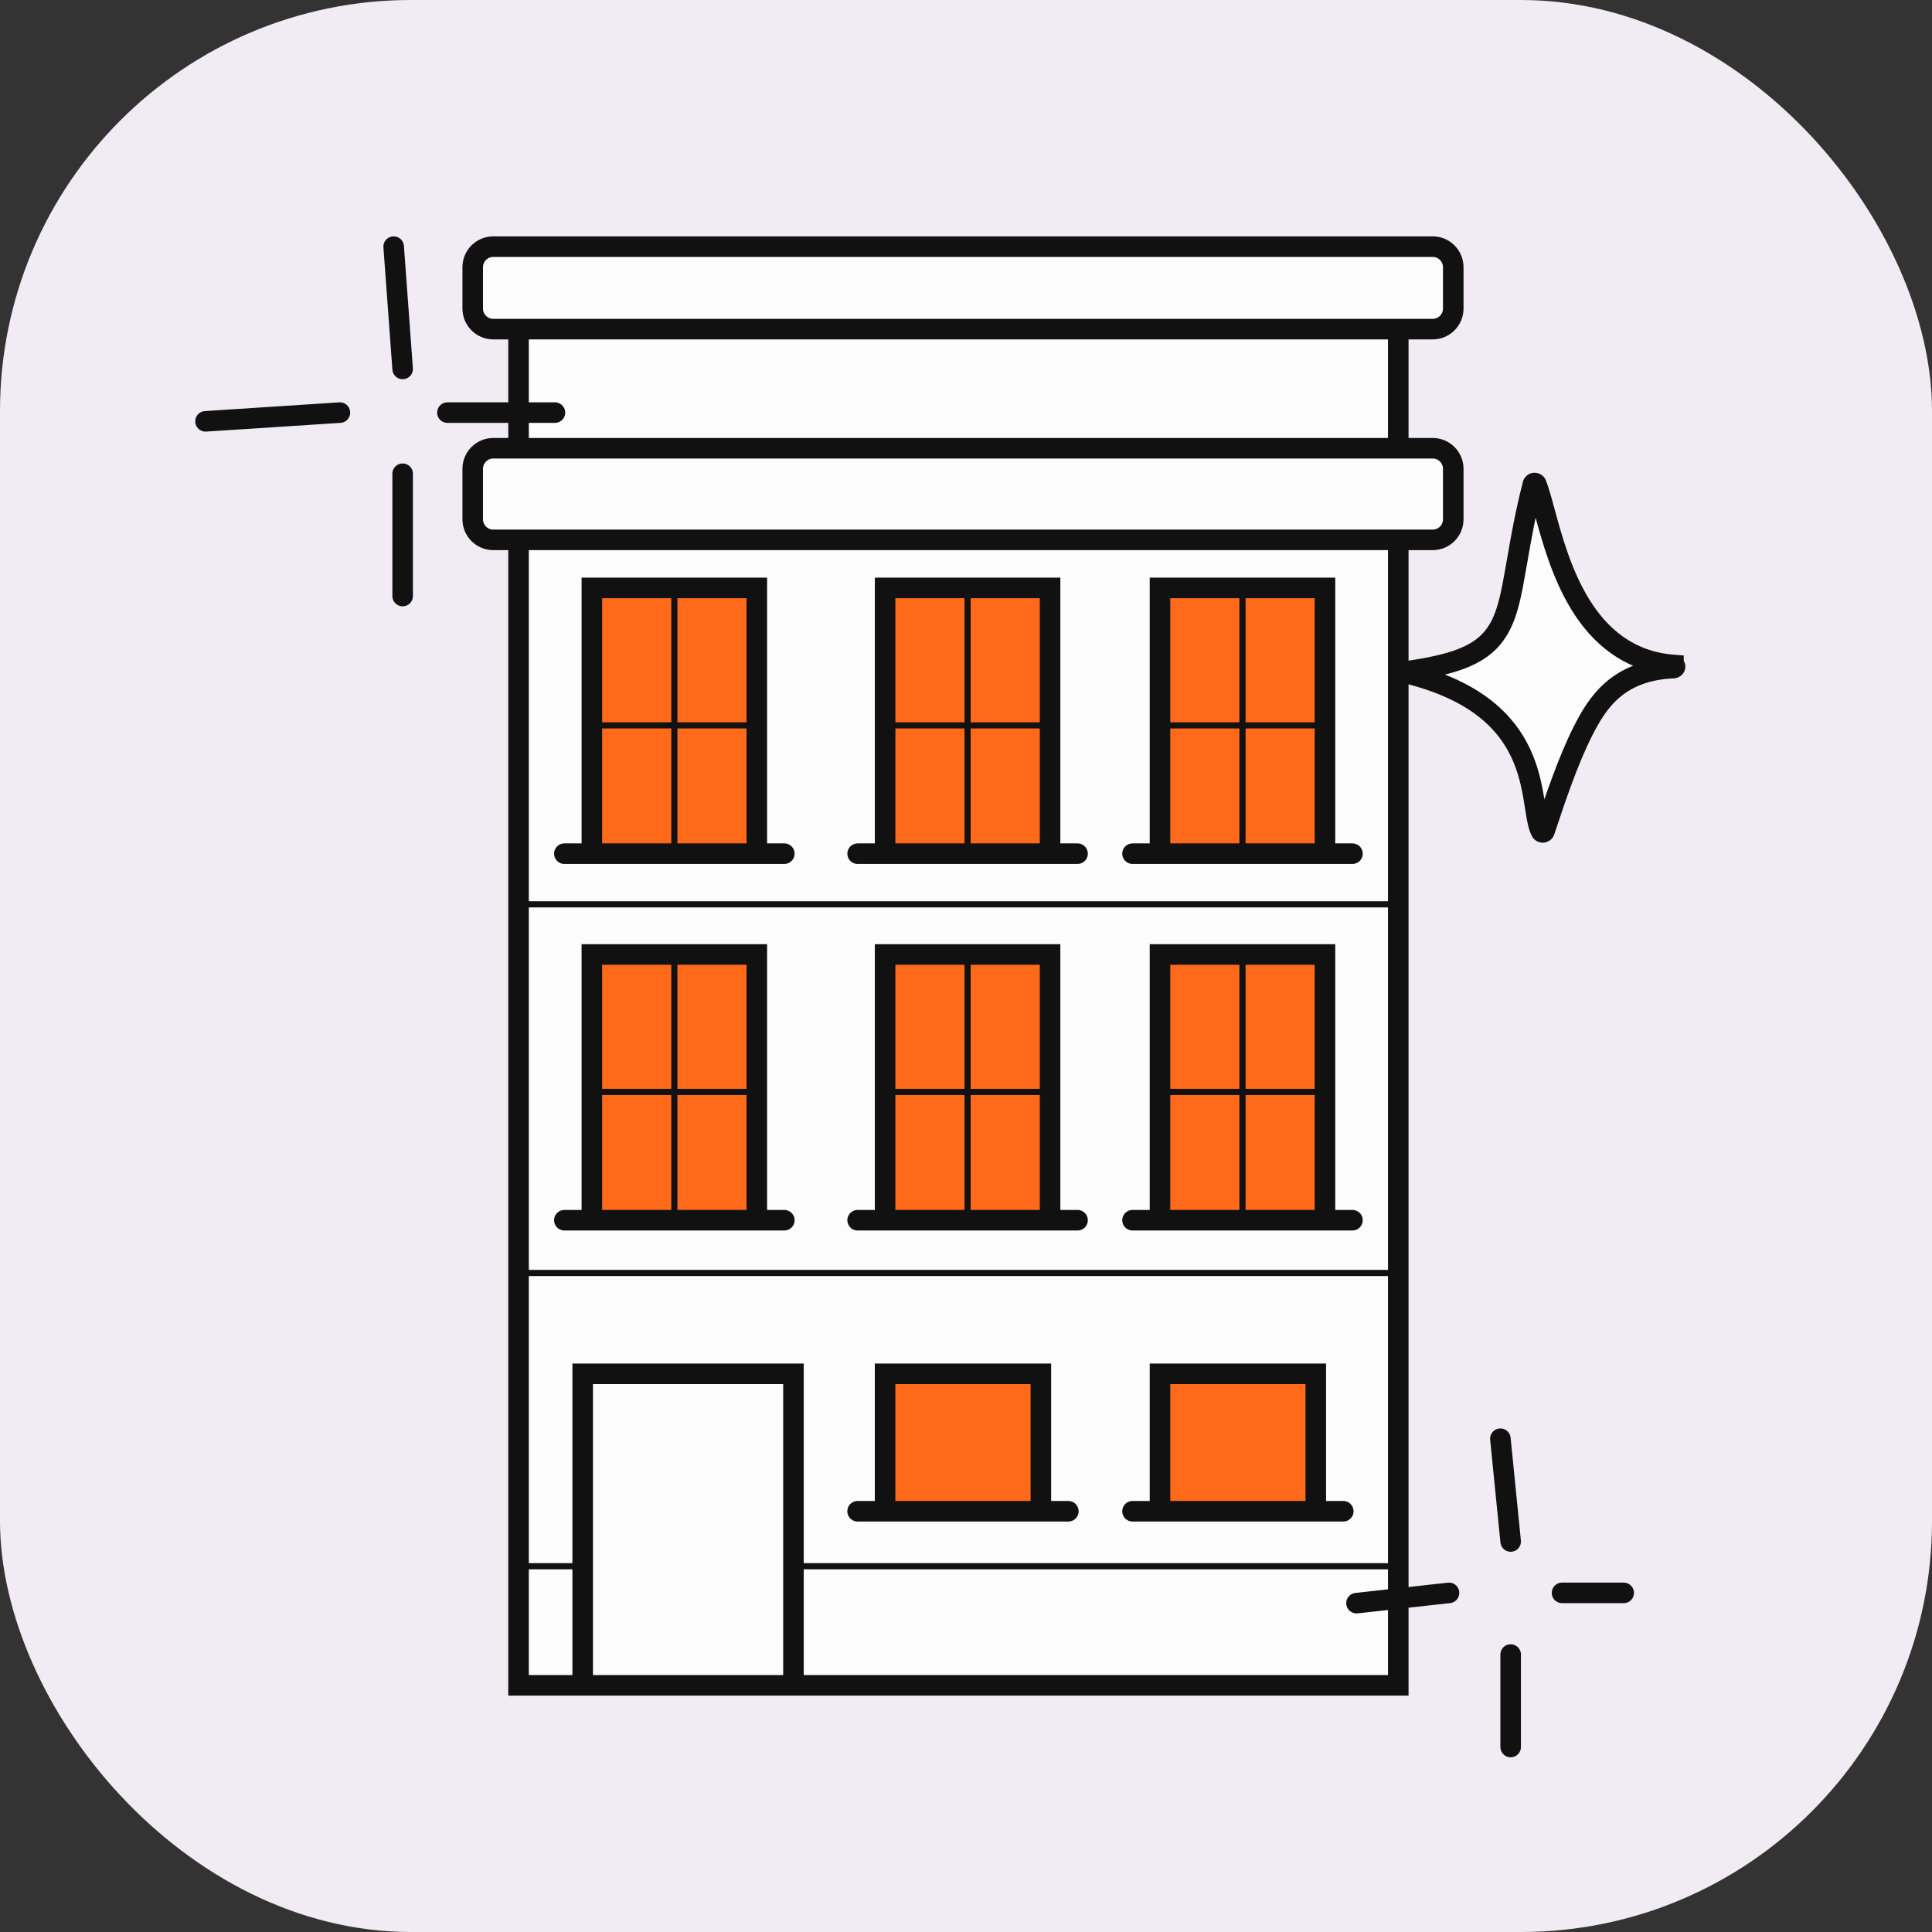 <svg width="94" height="94" viewBox="0 0 94 94" fill="none" xmlns="http://www.w3.org/2000/svg">
<rect x="0" y="0" width="94" height="94" fill="#333333" stroke="none"/>
<rect width="94" height="94" rx="20" fill="#F1ECF4"/>
<path d="M23 25.267V22.809C23 22.257 23.448 21.809 24 21.809H25.229V16.013H24C23.448 16.013 23 15.565 23 15.013V13C23 12.448 23.448 12 24 12H69.707C70.259 12 70.707 12.448 70.707 13V15.013C70.707 15.565 70.259 16.013 69.707 16.013H68.032V21.809H69.707C70.259 21.809 70.707 22.257 70.707 22.809V25.267C70.707 25.82 70.259 26.267 69.707 26.267H68.032V43.656V61.936V76.204V82H38.605H28.35H25.229V76.204V61.936V43.656V26.267H24C23.448 26.267 23 25.82 23 25.267Z" fill="#FCFCFC"/>
<path d="M68.032 26.267H69.707C70.259 26.267 70.707 25.82 70.707 25.267V22.809C70.707 22.257 70.259 21.809 69.707 21.809H68.032M68.032 26.267H25.229M68.032 26.267V43.656V61.936V76.204V82H38.605M68.032 21.809V16.013M68.032 21.809H25.229M68.032 16.013H69.707C70.259 16.013 70.707 15.565 70.707 15.013V13C70.707 12.448 70.259 12 69.707 12H24C23.448 12 23 12.448 23 13V15.013C23 15.565 23.448 16.013 24 16.013H25.229M68.032 16.013H25.229M25.229 16.013V21.809M25.229 21.809H24C23.448 21.809 23 22.257 23 22.809V25.267C23 25.82 23.448 26.267 24 26.267H25.229M25.229 26.267V43.656V61.936V76.204V82H28.35M28.35 82H38.605M28.35 82V76.204V66.841H38.605V76.204V82" stroke="#111111"/>
<path d="M38.605 76.204H68.032" stroke="#111111" stroke-width="0.3"/>
<path d="M28.351 76.204H25.23" stroke="#111111" stroke-width="0.3"/>
<path d="M25 44H67.803" stroke="#111111" stroke-width="0.3"/>
<path d="M25.23 61.936H68.032" stroke="#111111" stroke-width="0.3"/>
<path d="M51.09 28.605V41.535H43.064V28.605H51.09Z" fill="#FF6A1A"/>
<path d="M41.727 41.535H43.064M52.427 41.535H51.09M51.09 41.535V28.605H43.064V41.535M51.09 41.535H43.064" stroke="#111111" stroke-linecap="round"/>
<path d="M47.077 28.605V41.535M43.065 35.293H51.09" stroke="#111111" stroke-width="0.3" stroke-linecap="round"/>
<path d="M51.09 46.44V59.369H43.064V46.44H51.09Z" fill="#FF6A1A"/>
<path d="M41.727 59.369H43.064M52.427 59.369H51.09M51.09 59.369V46.44H43.064V59.369M51.09 59.369H43.064" stroke="#111111" stroke-linecap="round"/>
<path d="M47.077 46.44V59.369M43.065 53.127H51.09" stroke="#111111" stroke-width="0.3" stroke-linecap="round"/>
<path d="M64.465 28.605V41.535H56.439V28.605H64.465Z" fill="#FF6A1A"/>
<path d="M55.102 41.535H56.439M65.802 41.535H64.465M64.465 41.535V28.605H56.439V41.535M64.465 41.535H56.439" stroke="#111111" stroke-linecap="round"/>
<path d="M60.452 28.605V41.535M56.44 35.293H64.465" stroke="#111111" stroke-width="0.3" stroke-linecap="round"/>
<path d="M64.465 46.44V59.369H56.439V46.44H64.465Z" fill="#FF6A1A"/>
<path d="M55.102 59.369H56.439M65.802 59.369H64.465M64.465 59.369V46.44H56.439V59.369M64.465 59.369H56.439" stroke="#111111" stroke-linecap="round"/>
<path d="M60.452 46.44V59.369M56.44 53.127H64.465" stroke="#111111" stroke-width="0.3" stroke-linecap="round"/>
<path d="M36.822 28.605V41.535H28.797V28.605H36.822Z" fill="#FF6A1A"/>
<path d="M27.459 41.535H28.797M38.16 41.535H36.822M36.822 41.535V28.605H28.797V41.535M36.822 41.535H28.797" stroke="#111111" stroke-linecap="round"/>
<path d="M32.81 28.605V41.535M28.797 35.293H36.822" stroke="#111111" stroke-width="0.3" stroke-linecap="round"/>
<path d="M36.822 46.44V59.369H28.797V46.44H36.822Z" fill="#FF6A1A"/>
<path d="M27.459 59.369H28.797M38.16 59.369H36.822M36.822 59.369V46.44H28.797V59.369M36.822 59.369H28.797" stroke="#111111" stroke-linecap="round"/>
<path d="M32.81 46.44V59.369M28.797 53.127H36.822" stroke="#111111" stroke-width="0.3" stroke-linecap="round"/>
<path d="M50.643 66.841V73.529H43.063V66.841H50.643Z" fill="#FF6A1A"/>
<path d="M41.726 73.529H43.063M51.98 73.529H50.643M50.643 73.529V66.841H43.063V73.529M50.643 73.529H43.063" stroke="#111111" stroke-linecap="round"/>
<path d="M64.019 66.841V73.529H56.439V66.841H64.019Z" fill="#FF6A1A"/>
<path d="M55.102 73.529H56.439M65.356 73.529H64.019M64.019 73.529V66.841H56.439V73.529M64.019 73.529H56.439" stroke="#111111" stroke-linecap="round"/>
<path d="M10 20.5L16.538 20.075M19.59 17.95L19.154 12M21.769 20.075H27M19.59 23.05V29" stroke="#111111" stroke-linecap="round"/>
<path d="M73.5 80.5C73.5 82 73.5 82.5 73.5 85M70.5 77.5L66 78M73.5 75L73 70M76 77.5H79" stroke="#111111" stroke-linecap="round"/>
<path d="M74.658 23.5C74.705 23.499 74.737 23.526 74.746 23.55C74.874 23.871 75 24.328 75.156 24.906V24.907C75.498 26.163 75.975 27.928 76.891 29.414C77.818 30.919 79.225 32.185 81.421 32.355V32.356C81.475 32.361 81.5 32.401 81.5 32.432C81.5 32.454 81.485 32.482 81.454 32.496L81.418 32.505C80.111 32.562 79.179 32.956 78.478 33.552C77.792 34.136 77.366 34.884 77.018 35.571C76.278 37.031 75.644 38.945 75.147 40.441V40.443C75.141 40.462 75.124 40.482 75.099 40.492L75.071 40.499L75.064 40.5C75.063 40.5 75.062 40.5 75.062 40.5L75.014 40.487C75.001 40.48 74.992 40.471 74.987 40.462L74.986 40.461L74.939 40.367C74.866 40.202 74.816 39.986 74.763 39.684L74.696 39.277C74.548 38.326 74.349 37.016 73.499 35.789C72.638 34.547 71.156 33.448 68.561 32.788C68.517 32.776 68.499 32.742 68.5 32.714C68.501 32.692 68.515 32.667 68.541 32.653L68.571 32.644C70.605 32.339 71.841 31.942 72.596 31.059C72.972 30.618 73.2 30.09 73.371 29.481C73.456 29.18 73.529 28.849 73.6 28.488L73.811 27.316C73.987 26.293 74.204 25.036 74.582 23.559C74.589 23.532 74.616 23.503 74.658 23.5Z" fill="#FCFCFC" stroke="#111111"/>
</svg>
